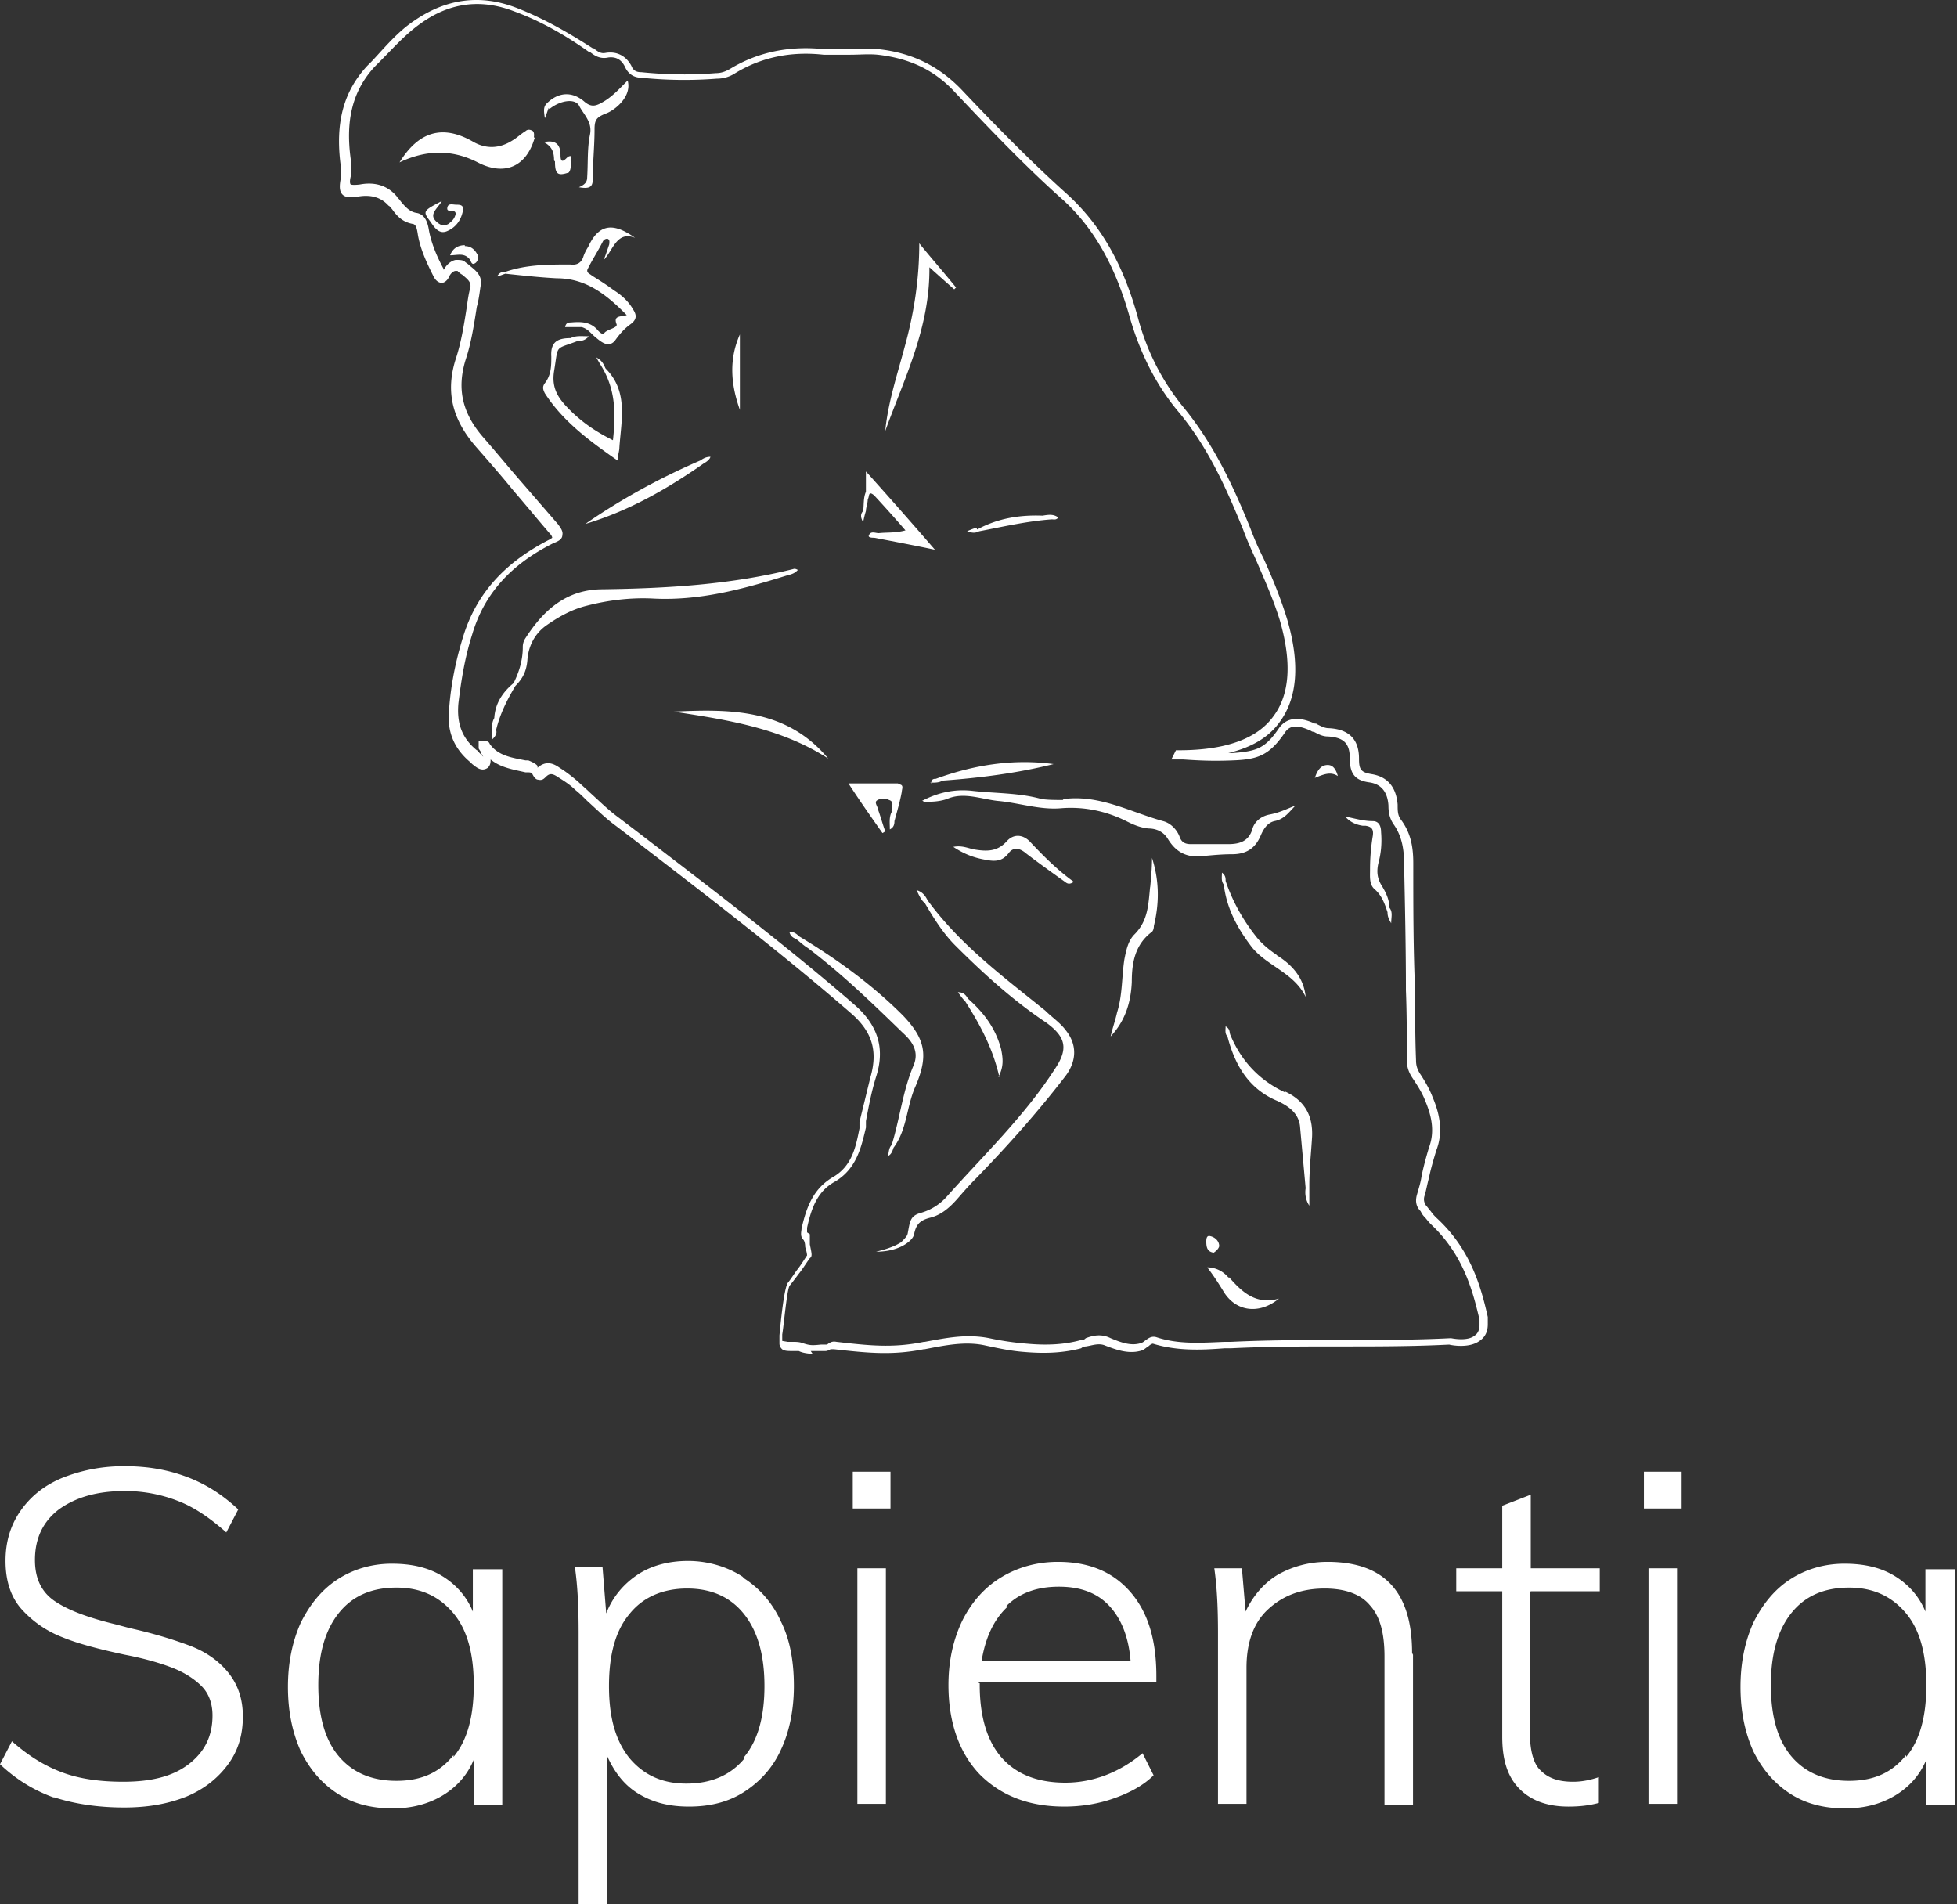 <svg xmlns="http://www.w3.org/2000/svg" fill="none" viewBox="0 0 221 215"><rect x="0" y="0" width="221" height="215" fill="#333333" stroke="none"/><path fill="#fff" d="M91.762 152.866s-.935 0-1.558-.312h-.728c-.519 0-1.038 0-1.246-.311a.795.795 0 0 1-.208-.52v-.935c.312-3.324.623-5.402.935-5.921.416-.52.727-1.039 1.039-1.455.415-.519.727-1.038 1.143-1.662 0-.207-.104-.623-.208-.935 0-.415-.104-.727-.208-.831-.415-.415-.208-.935-.208-1.246.52-2.286 1.247-4.467 3.532-5.818 2.182-1.247 2.598-3.428 3.013-5.506v-.727c.416-1.662.831-3.428 1.247-5.09.83-2.909.207-5.091-2.182-7.168-7.895-6.857-16.31-13.298-24.413-19.53l-2.181-1.663c-1.143-.831-2.182-1.87-3.22-2.805-.417-.415-.832-.831-1.352-1.246-.519-.52-1.142-.936-1.973-1.455-.623-.416-.935-.416-1.35 0-.209.208-.416.416-.832.312-.312 0-.52-.312-.727-.728 0 0-.104-.103-.416-.103h-.311c-1.35-.312-2.805-.52-3.948-1.455 0 .312 0 .623-.312.935-.727.52-1.35-.104-1.766-.415l-.207-.208c-1.87-1.558-2.701-3.532-2.39-6.13.208-2.7.727-5.297 1.559-7.999 1.454-4.778 4.57-8.31 9.557-10.907.416-.208.52-.312.52-.312s0-.208-.312-.52c-1.35-1.558-2.701-3.22-4.052-4.778-1.35-1.662-2.805-3.325-4.26-4.987-2.7-3.116-3.427-6.233-2.284-9.869.623-1.87.934-3.844 1.246-5.817.104-.728.208-1.559.416-2.286.104-.623-.312-.935-.935-1.454-.208-.104-.416-.312-.52-.416h-.207c-.208 0-.52.208-.728.623-.207.52-.623.728-.83.728-.209 0-.624-.104-.936-.727-.623-1.247-1.454-2.91-1.766-4.675-.104-.728-.208-1.143-.52-1.247-1.246-.208-1.87-.935-2.389-1.662-.104-.104-.207-.312-.415-.416-.831-.935-1.974-1.246-3.324-1.038-.728.103-1.455.207-1.87-.208-.416-.416-.312-1.143-.208-1.766.104-.52 0-.935 0-1.559-.623-4.778.312-8.31 3.012-11.22l.52-.519c1.454-1.558 2.909-3.324 4.779-4.57C50.416-.158 54.26-.677 58.31.881c3.221 1.247 6.026 2.909 8.623 4.571h.104c.52.416.831.623 1.35.52 1.247-.208 2.286.311 2.91 1.454.207.52.519.727 1.142.727 3.117.312 5.818.312 8.415.104.623 0 1.143-.208 1.662-.52 3.117-1.87 6.649-2.597 10.596-2.181H99.242c3.843.415 6.856 1.974 9.349 4.57 3.636 3.845 7.584 7.896 11.739 11.636 3.948 3.532 6.545 8.103 8.207 14.232 1.039 3.844 2.805 7.168 5.091 9.973 3.532 4.26 5.817 9.35 7.583 13.713a32.078 32.078 0 0 0 1.455 3.324c1.039 2.286 1.973 4.571 2.701 6.96 1.454 4.987 1.142 8.83-.831 11.532-1.247 1.766-3.221 2.909-5.818 3.532h.519c2.702-.208 3.636-.52 5.195-2.805 1.246-1.766 3.324-.83 4.051-.52.104 0 .208 0 .312.105.415.207.831.415 1.246.415 2.286.104 3.429 1.247 3.429 3.428 0 1.247.207 1.559 1.454 1.766 1.247.208 2.701.935 2.909 3.429 0 .727 0 1.246.415 1.766 1.143 1.558 1.351 3.22 1.351 4.882 0 4.779 0 9.662.208 14.336 0 2.598 0 5.299.104 7.896 0 .519.104.935.415 1.454.623.935 1.143 1.87 1.455 2.701.935 2.182 1.142 4.156.415 6.025-.312 1.039-.623 2.078-.831 3.117-.208.727-.312 1.454-.519 2.078-.104.415 0 .727.207 1.039.208.207.312.415.52.623.208.311.415.519.623.727 3.74 3.428 4.986 7.48 5.818 11.22v.831c0 .831-.312 1.454-.935 1.87-1.143.831-3.013.519-3.429.415-4.051.208-8.103.208-12.05.208-4.156 0-8.415 0-12.57.208h-.727c-2.701.208-5.403.311-8.104-.52-.104 0-.311.104-.519.312-.208.104-.416.312-.623.416-1.455.519-2.909-.001-4.26-.52-.727-.312-1.454 0-2.181.104a.794.794 0 0 0-.52.208c-1.973.519-4.051.623-6.44.415-1.455-.104-2.909-.415-4.364-.727-2.285-.519-4.674 0-6.856.416h-.104c-3.636.727-6.44.415-10.18 0h-.312c-.104 0-.312.207-.624.207h-1.662l.208.312Zm-2.805-1.35h.52c.311 0 .727 0 1.038.103.935.312 1.143.312 2.182.208h.623s.104 0 .208-.104c.208-.104.416-.311.935-.207 3.636.415 6.337.727 9.869 0h.104c2.285-.416 4.675-.935 7.272-.416 1.454.312 2.909.519 4.259.623 2.286.208 4.259.104 6.129-.415.208 0 .312 0 .52-.208.831-.312 1.766-.519 2.805 0 1.246.519 2.389.935 3.532.519 0 0 .208-.103.311-.207.312-.208.728-.624 1.351-.416 2.493.831 5.09.623 7.688.52h.727c4.259-.208 8.518-.208 12.674-.208 3.947 0 8.103 0 12.154-.208.52.104 1.974.312 2.701-.312.312-.207.52-.623.52-1.142v-.624c-.831-3.636-1.974-7.479-5.506-10.804-.312-.311-.52-.623-.727-.831-.208-.208-.312-.415-.416-.623-.519-.52-.623-1.143-.415-1.87.207-.727.415-1.351.519-2.078.208-1.039.519-2.181.831-3.22.623-1.662.416-3.325-.416-5.298-.311-.831-.831-1.663-1.454-2.597-.415-.624-.623-1.247-.623-1.974 0-2.597 0-5.298-.104-7.896 0-4.674-.104-9.557-.208-14.336 0-1.454-.208-3.012-1.143-4.363-.519-.727-.623-1.454-.623-2.181-.104-1.559-.831-2.39-2.078-2.598-1.662-.207-2.285-.935-2.285-2.7 0-1.663-.623-2.39-2.493-2.494-.624 0-1.143-.312-1.559-.52 0 0-.207 0-.311-.103-1.559-.728-2.39-.624-2.909.104-1.766 2.597-3.013 3.116-5.922 3.22-2.389.104-4.051 0-5.609-.104h-1.351l.52-1.039h.311c5.195 0 8.831-1.246 10.7-3.843 1.87-2.494 2.078-6.13.728-10.804-.728-2.39-1.766-4.675-2.701-6.857-.52-1.143-1.039-2.285-1.455-3.428-1.87-4.571-3.947-9.35-7.48-13.505-2.389-2.909-4.155-6.441-5.298-10.389-1.662-5.921-4.155-10.388-7.999-13.712-4.155-3.74-8.103-7.896-11.739-11.74-2.285-2.493-5.09-3.843-8.726-4.259-1.039-.104-2.078 0-3.117 0H93.01c-3.74-.415-7.065.312-9.973 2.078a3.746 3.746 0 0 1-2.078.623 47.15 47.15 0 0 1-8.519-.104c-.935 0-1.558-.52-1.87-1.246-.415-.831-1.038-1.143-1.87-1.04-.935.209-1.558-.207-2.077-.622h-.104c-2.493-1.767-5.298-3.429-8.415-4.571-3.74-1.455-7.272-1.04-10.596 1.35-1.766 1.247-3.117 2.805-4.675 4.363l-.52.52c-2.493 2.7-3.324 6.025-2.7 10.492 0 .52.103 1.143 0 1.87-.208.831 0 .935 0 .935s.207.104 1.038 0c1.663-.312 3.117.104 4.156 1.35.104.208.312.312.415.52.52.623 1.04 1.247 1.87 1.35 1.04.208 1.247 1.351 1.35 1.974.313 1.662 1.04 3.22 1.663 4.363v.104c.312-.623.831-1.038 1.35-1.142.416 0 .832 0 1.04.207.103.104.311.208.519.416.623.52 1.558 1.143 1.246 2.39-.103.727-.207 1.558-.415 2.285-.312 1.974-.623 4.051-1.247 5.921-1.038 3.325-.415 6.13 2.078 8.934 1.454 1.663 2.805 3.325 4.26 4.987l4.05 4.675c.313.415.624.83.52 1.246 0 .52-.52.727-1.039.935-4.778 2.39-7.791 5.714-9.142 10.285-.83 2.597-1.246 5.194-1.558 7.791-.208 2.286.416 3.948 2.078 5.298.104 0 .208.208.312.312l.415.416s-.104-.208-.208-.312c0-.208-.207-.416-.311-.623v-.831h.623c.208 0 .52 0 .623.311.935 1.35 2.493 1.559 4.052 1.87h.311s.832.312 1.04.623v.208c.934-.83 1.765-.52 2.492 0 .832.52 1.455 1.039 2.078 1.558.416.416.935.832 1.35 1.247 1.04.935 2.078 1.974 3.221 2.805l2.182 1.662c8.103 6.233 16.621 12.674 24.517 19.531 2.597 2.285 3.428 4.882 2.389 8.103-.52 1.662-.831 3.324-1.143 4.986v.727c-.52 2.182-1.038 4.675-3.532 6.129-1.87 1.039-2.597 2.805-3.116 5.195v.519l.311.208v1.143c.208 1.039.312 1.35 0 1.558-.52.727-.83 1.247-1.246 1.766-.312.416-.624.831-1.04 1.351-.31.519-.623 4.259-.83 5.505v.728l.623.104Z"/><path fill="#fff" d="M103.189 139.568c.208-1.246.623-1.766 1.87-2.077 1.246-.312 2.181-1.143 3.012-2.078.728-.831 1.351-1.558 2.182-2.389 3.532-3.636 6.96-7.48 10.077-11.532 1.246-1.662 1.35-3.532 0-5.194-.623-.831-1.558-1.454-2.286-2.182-4.778-3.843-9.661-7.479-13.297-12.466-.208-.415-.519-.935-1.247-1.142.312.623.52 1.142.935 1.454 1.039 1.766 2.078 3.428 3.429 4.779 3.22 3.22 6.544 6.233 10.284 8.726 2.286 1.662 2.494 3.013.935 5.298-3.428 5.298-7.999 9.662-12.154 14.336a6.163 6.163 0 0 1-3.013 1.87c-1.039.312-1.143.831-1.35 1.974-.104.519 0 .52-.832 1.351-.103 0-.623.519-2.804 1.038 2.804 0 4.155-1.35 4.259-1.87v.104ZM120.019 90.327c-.831 0-1.662 0-2.389-.104-2.598-.727-5.195-.623-7.896-.935-1.973-.207-3.844.208-5.61 1.143.104 0 .104 0 .208.104.831 0 1.662 0 2.597-.312 1.87-.83 3.844 0 5.714.208 2.389.208 4.779 1.039 7.168.831 2.597-.208 5.09.312 7.376 1.454.831.416 1.558.728 2.493.832.831 0 1.662.311 2.182 1.142.935 1.559 2.181 2.182 3.947 1.974 1.143-.104 2.182-.208 3.325-.208 1.558 0 2.597-.623 3.22-2.077.312-.728.727-1.455 1.558-1.663 1.143-.207 1.663-1.038 2.39-1.765-1.039.415-1.87.83-3.013 1.038-.935.208-1.662.831-1.87 1.662-.415 1.351-1.454 1.663-2.701 1.663h-4.259c-.623 0-1.039-.208-1.247-.831-.311-.832-1.039-1.559-1.87-1.767-3.74-1.038-7.168-3.012-11.219-2.493l-.104.104ZM90.1 64.356s-.312-.207-.52-.103c-7.064 1.766-14.233 2.181-21.504 2.285-4.052 0-6.65 2.285-8.727 5.506a1.755 1.755 0 0 0-.311 1.039c0 1.454-.416 2.805-1.04 4.051-1.246 1.04-2.077 2.286-2.18 3.948-.416.727-.209 1.454-.209 2.39.416-.416.52-.728.416-1.04.415-1.766 1.247-3.428 2.181-4.986.832-.831 1.247-1.662 1.351-2.909.104-1.558.831-3.013 2.181-3.948 1.351-.934 2.805-1.766 4.468-2.181 2.389-.623 4.882-.935 7.375-.831 5.299.311 10.285-1.039 15.272-2.597.415-.104.83-.208 1.142-.52l.104-.104ZM70.777 35.58c-.623.207-1.558 0-1.143 1.038.104.416-.935.52-1.35.935-.208.312-.52 0-.728-.207-.83-1.04-1.973-1.04-3.116-.935-.208 0-.52 0-.623.52h1.87c.727.207 1.038.726 1.558 1.142.623.52 1.454 1.246 2.181.415.52-.727 1.04-1.35 1.766-1.87.728-.519.728-1.038.312-1.662-.52-.935-1.35-1.662-2.182-2.181-.83-.624-1.662-1.143-2.493-1.662-.207-.208-.727-.312-.415-.832.52-1.038 1.142-1.973 1.662-3.012a.571.571 0 0 1 .52-.312c.31.104.207.416.207.623-.208.624-.415 1.247-.623 1.767 1.039-1.04 1.454-3.325 3.532-2.494-2.597-1.87-4.156-1.454-5.298 1.04a4.858 4.858 0 0 0-.52 1.038c-.207.727-.727 1.039-1.454.935-2.493 0-4.987 0-7.376.831-.312 0-.623 0-.935.52.416-.104.623-.208.935-.312 1.974.207 3.844.415 5.818.52 3.22 0 5.506 1.765 7.687 3.947l.208.208Z"/><path fill="#fff" d="M90.204 105.703s-.52-.623-1.04-.416c.105.416.417.624.728.727.416.312.831.728 1.35 1.039 3.844 2.909 7.273 6.233 10.701 9.558 1.039.935 1.87 2.077 1.247 3.636-1.247 2.909-1.559 6.025-2.494 9.038-.311.311-.311.727-.415 1.246.415-.207.519-.623.623-.935 1.558-2.077 1.454-4.674 2.493-6.96 1.455-3.428 1.143-5.298-1.454-7.999-3.532-3.532-7.584-6.441-11.74-8.934ZM60.284 15.53s.104-.52-.103-.727c-.312-.208-.624-.208-.832 0-.519.312-.934.727-1.454 1.039-1.454.935-3.013 1.039-4.57.104-3.325-1.87-6.026-1.143-8.208 2.39 3.047-1.455 5.99-1.455 8.83 0 3.013 1.558 5.506.519 6.441-2.806h-.104ZM104.955 30.178c1.039.935 1.974 1.766 2.805 2.493l.207-.208c-1.35-1.662-2.804-3.324-4.155-4.986 0 4.155-.623 7.999-1.662 11.739-.831 3.116-1.87 6.233-2.182 9.453 2.182-6.025 5.091-11.739 4.987-18.595v.104ZM69.738 52.098c0-.623.208-1.143.208-1.558.208-3.117 1.039-6.337-1.558-8.934-.208-.416-.312-.832-1.039-1.247.312.623.623 1.039.831 1.454 1.35 2.493 1.35 5.09 1.039 7.895-1.87-.934-3.428-1.973-4.883-3.428-1.246-1.246-2.078-2.39-1.766-4.363.52-3.116 0-2.39 2.701-3.428.416 0 .728 0 1.247-.52-.831 0-1.454-.103-2.078.208-1.454 0-2.285.416-2.181 2.078 0 1.039 0 2.078-.728 3.013-.311.415-.207.727 0 1.142 2.078 3.22 5.09 5.402 8.207 7.584v.104ZM145.158 123.363c-2.908-1.351-4.986-3.532-6.233-6.545-.104-.311 0-.623-.519-.935 0 .416-.104.831.208 1.143.831 3.22 2.389 5.921 5.609 7.272 1.351.623 2.494 1.454 2.598 3.013l.623 6.856c-.104.623 0 1.351.416 1.974v-2.286c0-1.87.207-3.739.311-5.506.104-2.389-.831-4.051-3.013-5.09v.104ZM129.888 100.093c-.208 1.974-.208 3.844-1.766 5.402-.727.727-.935 1.766-1.143 2.805-.311 1.973-.207 4.051-.831 6.025-.207.935-.519 1.766-.727 2.701 1.662-1.766 2.286-3.844 2.39-6.129 0-2.078.311-4.156 2.181-5.61.208-.104.312-.416.312-.727.623-2.597.623-5.09-.208-7.688 0 1.143-.104 2.182-.208 3.325v-.104ZM76.075 80.354c6.13.935 12.154 1.87 17.453 5.298-4.675-5.61-11.012-5.61-17.453-5.298ZM144.12 107.78c-.935-.623-1.766-1.351-2.389-2.182-1.454-1.87-2.597-3.947-3.324-6.129 0-.311 0-.623-.416-.935 0 .52-.104.935.208 1.35.312 2.598 1.454 4.779 3.013 6.857 1.662 2.286 4.882 3.013 6.233 5.818-.208-2.182-1.559-3.636-3.221-4.675l-.104-.104ZM97.787 53.24v2.286c-.312.727-.208 1.454-.312 2.181-.311.312-.311.727 0 1.247.104-.52.208-.935.312-1.247 0-.415.208-.83.208-1.35.207-.208 0-1.039.727-.416a153.62 153.62 0 0 1 3.532 3.948c-1.143.312-2.078.208-3.013.312-.415 0-.935-.312-1.142.311 0 .208.415.208.623.208 2.181.416 4.363.831 6.856 1.35a577.056 577.056 0 0 0-7.687-8.726l-.104-.104ZM101.423 88.457h-5.61c1.351 2.078 2.598 3.844 3.844 5.61 0 0 .208-.104.312-.208-.312-.831-.52-1.662-.831-2.493 0-.312-.52-.831 0-1.04.312-.207.935-.207 1.247 0 .727.209.207.936.311 1.351-.311.624-.208 1.247-.208 1.974.416-.207.52-.52.52-.935.311-1.142.623-2.181.831-3.324 0-.312.312-.831-.416-.831v-.104ZM79.502 52.305s.623-.311.727-.727c-.52 0-.83.208-1.142.416-4.571 1.974-8.935 4.363-12.986 7.168 4.883-1.455 9.246-3.948 13.401-6.857ZM116.279 95.002c-.831-.83-1.87-.83-2.597 0-1.039 1.143-2.182 1.143-3.533.935-.727-.103-1.454-.519-2.493-.311 1.247.83 2.39 1.246 3.636 1.454 1.039.208 1.87.208 2.597-.727.52-.727 1.247-.623 1.974 0 1.351 1.039 2.805 2.078 4.26 3.117.311.207.519.519 1.142.103-1.87-1.35-3.428-2.908-4.986-4.57ZM154.197 93.237c.727.104.934.415.831 1.142a23.013 23.013 0 0 0-.312 3.844c0 .727-.104 1.662.519 2.182.831.727 1.143 1.662 1.455 2.597 0 .415.104.727.415 1.246 0-.727.208-1.246-.207-1.766 0-.935-.416-1.766-.935-2.597-.416-.727-.52-1.454-.312-2.39.312-1.142.416-2.285.312-3.531 0-.623-.208-1.247-.935-1.247-1.039 0-2.078-.311-3.117-.52.52.624 1.247.936 1.974 1.04h.312ZM138.718 144.244c-.52-.623-1.351-1.143-2.39-1.143.727.935 1.247 1.766 1.766 2.597 1.351 2.39 4.052 2.805 6.337.935-2.597.728-4.155-.727-5.61-2.389h-.103ZM112.747 121.596c.623-1.142.519-2.077.311-3.116-.623-2.389-1.974-4.155-3.74-5.714-.207-.311-.415-.727-1.142-.727.311.416.519.727.831 1.039 1.662 2.597 3.116 5.298 3.843 8.518h-.103ZM110.253 59.577s-.623.208-1.039.416c.624.207.935.207 1.351 0 2.701-.52 5.402-1.143 8.207-1.35.208 0 .519.103.727-.209-.52-.415-1.143-.311-1.766-.207-2.597-.104-5.09.311-7.376 1.558l-.104-.208ZM52.285 23.737c.104-.623-.415-.623-.727-.623-.415 0-.934-.208-1.038.311-.104.52.415.312.623.416.208 0 .312.104.312.312-.104.52-.416.83-.832 1.142-.415.208-.727.208-1.142-.104-1.247-.934-.104-1.558.415-2.493-2.181 1.143-2.181 1.143-1.246 2.39.415.623.935 1.35 1.766 1.038 1.039-.415 1.662-1.246 1.87-2.389ZM83.554 37.762c-1.247 2.805-1.039 5.61 0 8.519v-8.519ZM62.674 18.231c0 1.455.312 1.662 1.558 1.247.312-.416.208-.935.208-1.455 0 0 .311-.623-.312-.311-.415.415-.83.83-.83-.208 0-1.039-.416-1.766-1.87-1.454.934.519 1.142 1.142 1.142 2.077l.104.104ZM52.493 27.685c-.727 0-1.35.311-1.662 1.142.831 0 1.558-.311 2.182.416.207.208.207.831.727.415a.799.799 0 0 0 .104-1.038c-.312-.52-.727-.832-1.35-.832v-.103ZM137.058 141.445s.521-.313.625-.73c0-.625-.521-1.042-1.042-1.146-.416-.104-.416.417-.416.625 0 .626.104 1.147.833 1.251ZM151.081 87.626c-.208-.727-.52-1.246-1.143-1.246-.727 0-1.143.52-1.455 1.454 1.039-.416 1.767-.727 2.598-.208Z"/><path fill="#fff" d="M62.051 12.31c1.143-.936 2.805-1.247 3.325-.416.52 1.039 1.558 1.87 1.246 3.324-.311 1.558-.207 3.117-.311 4.779 0 .52-.208.83-.935 1.143 1.143.207 1.558 0 1.558-.832 0-1.87.208-3.74.208-5.713 0-1.039.208-1.35 1.246-1.766.935-.312 3.013-1.87 2.494-3.74-.935.935-1.766 1.87-2.909 2.493-.727.416-1.247.52-1.974-.104-1.454-1.246-3.013-1.039-4.26.208-.415.415-.31.935-.207 1.662.208-.52.312-.83.416-1.143l.103.104ZM105.059 88.354s.935.103 1.351-.208c4.259-.312 8.414-.831 12.57-1.87-4.571-.623-9.038.104-13.298 1.662-.207 0-.519 0-.519.52l-.104-.104ZM6.025 202.949c-2.285-.831-4.259-2.078-6.025-3.74l1.35-2.597c1.87 1.662 3.74 2.805 5.714 3.532 1.974.728 4.26 1.039 6.857 1.039 3.22 0 5.61-.623 7.376-1.974 1.765-1.35 2.7-3.116 2.7-5.506 0-1.35-.415-2.493-1.246-3.324s-1.974-1.558-3.324-2.078c-1.35-.519-3.117-1.038-5.299-1.454-2.908-.623-5.298-1.247-7.064-1.974a11.938 11.938 0 0 1-4.57-3.116c-1.247-1.351-1.87-3.221-1.87-5.506 0-2.078.519-3.948 1.661-5.61 1.143-1.662 2.701-2.909 4.675-3.74 2.078-.831 4.363-1.35 7.065-1.35 2.7 0 4.986.415 7.168 1.246 2.181.831 4.051 2.078 5.713 3.636l-1.35 2.597c-1.766-1.558-3.532-2.805-5.402-3.532a16.37 16.37 0 0 0-6.026-1.143c-3.22 0-5.61.728-7.48 2.078-1.765 1.351-2.7 3.221-2.7 5.714 0 2.078.727 3.636 2.285 4.675 1.558 1.039 3.844 1.87 6.857 2.597l1.558.415c2.805.624 5.09 1.351 6.753 1.974 1.662.623 3.116 1.558 4.259 2.909 1.142 1.35 1.766 3.013 1.766 5.09 0 2.078-.52 3.844-1.662 5.402-1.143 1.559-2.701 2.805-4.675 3.636-2.078.831-4.363 1.247-7.064 1.247-3.013 0-5.61-.416-7.896-1.143h-.104ZM56.721 177.186v26.595h-3.22v-5.091c-.727 1.766-1.974 3.117-3.532 4.052-1.559.935-3.429 1.454-5.61 1.454-2.39 0-4.467-.519-6.233-1.662-1.766-1.143-3.117-2.701-4.156-4.779-.935-2.077-1.454-4.467-1.454-7.272 0-2.805.52-5.194 1.454-7.272 1.04-2.077 2.39-3.739 4.156-4.882 1.766-1.143 3.843-1.766 6.129-1.766 2.182 0 4.051.415 5.61 1.35 1.558.935 2.805 2.286 3.532 4.052v-4.779H56.72Zm-5.506 21.193c1.559-1.87 2.286-4.571 2.286-8.103 0-3.533-.727-6.234-2.286-8.103-1.558-1.87-3.636-2.909-6.44-2.909-2.806 0-4.987.935-6.545 2.909-1.559 1.973-2.286 4.674-2.286 8.103 0 3.428.727 6.129 2.286 7.999 1.558 1.87 3.74 2.805 6.544 2.805 2.805 0 4.883-.935 6.441-2.909v.208ZM84.043 178.225c1.766 1.142 3.22 2.804 4.156 4.882 1.038 2.078 1.454 4.571 1.454 7.272 0 2.701-.52 5.194-1.454 7.168-.935 2.078-2.39 3.636-4.156 4.779-1.766 1.143-3.844 1.662-6.233 1.662-2.39 0-4.155-.519-5.714-1.454-1.558-.935-2.7-2.39-3.532-4.26V215h-3.22v-30.646c0-2.805-.104-5.194-.416-7.376h3.117l.415 5.194c.728-1.87 1.974-3.324 3.533-4.363 1.558-1.039 3.532-1.558 5.713-1.558 2.182 0 4.363.623 6.13 1.766l.207.208Zm0 20.153c1.558-1.87 2.286-4.571 2.286-7.999s-.727-6.129-2.286-8.103c-1.558-1.974-3.74-2.909-6.44-2.909-2.702 0-4.987.935-6.545 2.909-1.559 1.87-2.286 4.571-2.286 8.103s.727 6.129 2.286 8.103c1.558 1.87 3.636 2.909 6.44 2.909 2.805 0 4.987-.935 6.545-2.805v-.208ZM96.302 166.174h4.26v4.156h-4.26v-4.156Zm.52 37.503v-26.595h3.22v26.595h-3.22ZM110.639 190.068v.208c0 3.532.831 6.337 2.493 8.206 1.662 1.87 4.051 2.805 7.168 2.805 3.116 0 6.129-1.142 8.726-3.324l1.247 2.493c-1.143 1.143-2.701 1.974-4.467 2.597-1.766.624-3.636.935-5.61.935-4.051 0-7.168-1.246-9.557-3.636-2.286-2.389-3.532-5.817-3.532-10.076 0-2.701.519-5.091 1.558-7.272 1.039-2.078 2.493-3.74 4.363-4.883 1.87-1.143 4.051-1.766 6.441-1.766 3.532 0 6.233 1.143 8.207 3.428 1.974 2.286 2.909 5.402 2.909 9.454v.727h-20.154l.208.104Zm3.116-8.623c-1.558 1.455-2.493 3.532-2.909 6.13h16.83c-.208-2.701-1.039-4.779-2.39-6.233-1.35-1.455-3.22-2.182-5.713-2.182s-4.467.727-5.922 2.182l.104.103ZM159.568 186.847v16.934h-3.22v-16.726c0-2.701-.52-4.571-1.662-5.817-1.039-1.247-2.805-1.87-5.091-1.87-2.701 0-4.778.831-6.441 2.389-1.662 1.558-2.389 3.844-2.389 6.545v15.375h-3.22v-19.219c0-2.805-.104-5.194-.416-7.376h3.117l.415 4.883c.831-1.766 2.078-3.221 3.636-4.156 1.662-.935 3.532-1.454 5.61-1.454 6.441 0 9.557 3.428 9.557 10.285l.104.207ZM172.762 179.783v15.791c0 2.078.415 3.636 1.246 4.363.831.831 1.974 1.247 3.636 1.247 1.039 0 1.974-.208 2.909-.52v2.909c-1.143.312-2.286.416-3.428.416-2.286 0-4.156-.624-5.506-1.974-1.351-1.351-1.974-3.221-1.974-5.922v-16.414h-5.194v-2.597h5.194v-7.064l3.22-1.247v8.311h7.792v2.597h-7.792l-.103.104ZM185.643 166.174h4.259v4.156h-4.259v-4.156Zm.519 37.503v-26.595h3.221v26.595h-3.221ZM220.757 177.186v26.595h-3.221v-5.091c-.727 1.766-1.974 3.117-3.532 4.052-1.558.935-3.428 1.454-5.61 1.454-2.389 0-4.467-.519-6.233-1.662-1.766-1.143-3.116-2.701-4.155-4.779-.935-2.077-1.455-4.467-1.455-7.272 0-2.805.52-5.194 1.455-7.272 1.039-2.077 2.389-3.739 4.155-4.882 1.766-1.143 3.844-1.766 6.129-1.766 2.182 0 4.052.415 5.61 1.35 1.559.935 2.805 2.286 3.532 4.052v-4.779h3.325Zm-5.506 21.193c1.558-1.87 2.285-4.571 2.285-8.103 0-3.533-.727-6.234-2.285-8.103-1.559-1.87-3.636-2.909-6.441-2.909-2.805 0-4.987.935-6.545 2.909-1.558 1.973-2.285 4.674-2.285 8.103 0 3.428.727 6.129 2.285 7.999 1.558 1.87 3.74 2.805 6.545 2.805 2.805 0 4.882-.935 6.441-2.909v.208Z"/></svg>